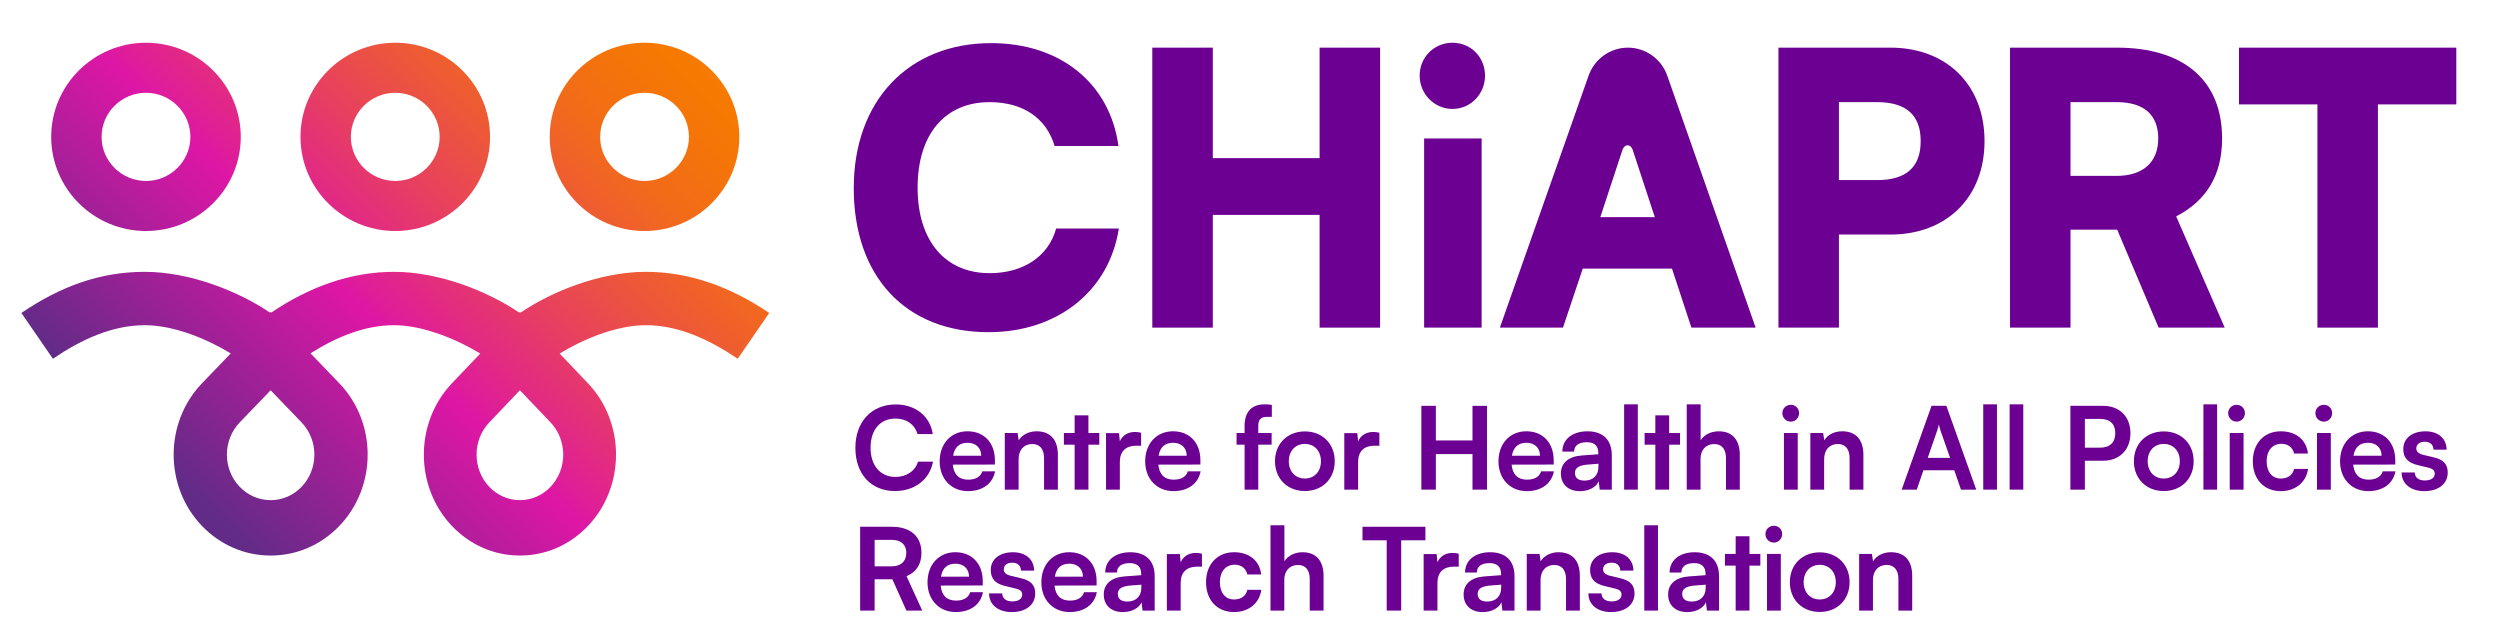 <svg width="117" height="29" viewBox="0 0 117 29" fill="none" xmlns="http://www.w3.org/2000/svg">
<path d="M40.032 20.957C40.032 19.739 40.789 18.928 41.922 18.928C42.838 18.928 43.522 19.47 43.654 20.313H42.939C42.806 19.857 42.42 19.589 41.907 19.589C41.193 19.589 40.742 20.115 40.742 20.952C40.742 21.789 41.197 22.32 41.907 22.32C42.431 22.32 42.834 22.041 42.961 21.607H43.664C43.516 22.433 42.806 22.981 41.891 22.981C40.763 22.981 40.032 22.186 40.032 20.958V20.957Z" fill="#6C0092"/>
<path d="M43.977 21.59C43.977 20.759 44.511 20.184 45.279 20.184C46.048 20.184 46.561 20.715 46.561 21.541V21.741L44.591 21.745C44.638 22.212 44.882 22.448 45.311 22.448C45.666 22.448 45.899 22.308 45.973 22.057H46.571C46.459 22.636 45.983 22.985 45.3 22.985C44.522 22.985 43.976 22.411 43.976 21.589L43.977 21.59ZM44.607 21.328H45.921C45.921 20.963 45.672 20.722 45.285 20.722C44.898 20.722 44.671 20.932 44.607 21.328Z" fill="#6C0092"/>
<path d="M47.024 22.915V20.264H47.622L47.675 20.608C47.84 20.339 48.157 20.184 48.512 20.184C49.169 20.184 49.508 20.597 49.508 21.284V22.915H48.862V21.44C48.862 20.995 48.645 20.78 48.311 20.78C47.914 20.78 47.671 21.059 47.671 21.489V22.916H47.024V22.915Z" fill="#6C0092"/>
<path d="M50.293 22.915V20.812H49.79V20.264H50.293V19.438H50.939V20.264H51.447V20.812H50.939V22.915H50.293Z" fill="#6C0092"/>
<path d="M53.403 20.86H53.165C52.699 20.86 52.408 21.112 52.408 21.627V22.915H51.762V20.27H52.37L52.408 20.656C52.519 20.393 52.768 20.216 53.118 20.216C53.208 20.216 53.298 20.227 53.404 20.253V20.859L53.403 20.86Z" fill="#6C0092"/>
<path d="M53.595 21.59C53.595 20.759 54.129 20.184 54.898 20.184C55.666 20.184 56.179 20.715 56.179 21.541V21.741L54.209 21.745C54.256 22.212 54.5 22.448 54.929 22.448C55.284 22.448 55.517 22.308 55.591 22.057H56.189C56.077 22.636 55.602 22.985 54.918 22.985C54.14 22.985 53.594 22.411 53.594 21.589L53.595 21.59ZM54.224 21.328H55.538C55.538 20.963 55.289 20.722 54.902 20.722C54.515 20.722 54.288 20.932 54.224 21.328Z" fill="#6C0092"/>
<path d="M58.246 20.265V19.943C58.246 19.224 58.621 18.923 59.188 18.923C59.289 18.923 59.411 18.928 59.522 18.95V19.508H59.294C58.966 19.508 58.887 19.68 58.887 19.942V20.264H59.512V20.812H58.887V22.915H58.247V20.812H57.871V20.264H58.247L58.246 20.265Z" fill="#6C0092"/>
<path d="M61.068 20.19C61.878 20.19 62.466 20.759 62.466 21.585C62.466 22.412 61.879 22.981 61.068 22.981C60.257 22.981 59.67 22.412 59.67 21.585C59.67 20.759 60.257 20.19 61.068 20.19ZM61.068 22.395C61.513 22.395 61.82 22.068 61.82 21.585C61.82 21.102 61.513 20.776 61.068 20.776C60.623 20.776 60.316 21.102 60.316 21.585C60.316 22.068 60.623 22.395 61.068 22.395Z" fill="#6C0092"/>
<path d="M64.554 20.86H64.316C63.85 20.86 63.559 21.112 63.559 21.627V22.915H62.913V20.27H63.522L63.559 20.656C63.67 20.393 63.919 20.216 64.269 20.216C64.359 20.216 64.449 20.227 64.555 20.253V20.859L64.554 20.86Z" fill="#6C0092"/>
<path d="M66.519 22.915V18.993H67.198V20.613H68.913V18.993H69.591V22.915H68.913V21.252H67.198V22.915H66.519Z" fill="#6C0092"/>
<path d="M70.129 21.59C70.129 20.759 70.663 20.184 71.432 20.184C72.2 20.184 72.713 20.715 72.713 21.541V21.741L70.743 21.745C70.79 22.212 71.034 22.448 71.463 22.448C71.818 22.448 72.051 22.308 72.125 22.057H72.723C72.612 22.636 72.136 22.985 71.452 22.985C70.674 22.985 70.128 22.411 70.128 21.589L70.129 21.59ZM70.759 21.328H72.072C72.072 20.963 71.824 20.722 71.437 20.722C71.049 20.722 70.822 20.932 70.759 21.328Z" fill="#6C0092"/>
<path d="M73.05 22.159C73.05 21.671 73.399 21.365 74.019 21.317L74.802 21.259V21.199C74.802 20.84 74.591 20.695 74.262 20.695C73.881 20.695 73.669 20.855 73.669 21.135H73.118C73.118 20.561 73.584 20.185 74.294 20.185C75.004 20.185 75.432 20.572 75.432 21.306V22.916H74.866L74.818 22.525C74.707 22.798 74.352 22.987 73.944 22.987C73.389 22.987 73.05 22.66 73.05 22.16V22.159ZM74.808 21.843V21.703L74.263 21.746C73.861 21.784 73.707 21.918 73.707 22.133C73.707 22.374 73.866 22.492 74.157 22.492C74.554 22.492 74.808 22.25 74.808 21.843Z" fill="#6C0092"/>
<path d="M76.009 22.915V18.923H76.649V22.915H76.009Z" fill="#6C0092"/>
<path d="M77.47 22.915V20.812H76.968V20.264H77.47V19.438H78.117V20.264H78.625V20.812H78.117V22.915H77.47Z" fill="#6C0092"/>
<path d="M78.939 22.915V18.923H79.589V20.609C79.754 20.351 80.06 20.185 80.437 20.185C81.083 20.185 81.422 20.598 81.422 21.285V22.916H80.776V21.441C80.776 20.996 80.559 20.781 80.231 20.781C79.823 20.781 79.585 21.071 79.585 21.468V22.917H78.939V22.915Z" fill="#6C0092"/>
<path d="M83.414 19.336C83.414 19.117 83.588 18.945 83.811 18.945C84.033 18.945 84.197 19.117 84.197 19.336C84.197 19.556 84.023 19.733 83.811 19.733C83.588 19.733 83.414 19.557 83.414 19.336ZM83.488 20.265H84.134V22.916H83.488V20.265Z" fill="#6C0092"/>
<path d="M84.724 22.915V20.264H85.322L85.375 20.608C85.539 20.339 85.856 20.184 86.211 20.184C86.868 20.184 87.207 20.597 87.207 21.284V22.915H86.561V21.44C86.561 20.995 86.344 20.78 86.01 20.78C85.613 20.78 85.37 21.059 85.37 21.489V22.916H84.724V22.915Z" fill="#6C0092"/>
<path d="M88.998 22.915L90.396 18.993H91.09L92.488 22.915H91.773L91.461 22.009H90.016L89.704 22.915H89H88.998ZM90.216 21.429H91.265L90.82 20.163C90.788 20.061 90.752 19.943 90.741 19.862C90.725 19.937 90.693 20.055 90.656 20.163L90.217 21.429H90.216Z" fill="#6C0092"/>
<path d="M92.816 22.915V18.923H93.457V22.915H92.816Z" fill="#6C0092"/>
<path d="M94.05 22.915V18.923H94.69V22.915H94.05Z" fill="#6C0092"/>
<path d="M97.572 21.563V22.915H96.894V18.993H98.424C99.202 18.993 99.705 19.508 99.705 20.275C99.705 21.042 99.197 21.563 98.424 21.563H97.572ZM97.572 19.605V20.951H98.281C98.747 20.951 98.996 20.699 98.996 20.27C98.996 19.841 98.742 19.605 98.292 19.605H97.572Z" fill="#6C0092"/>
<path d="M101.264 20.19C102.074 20.19 102.663 20.759 102.663 21.585C102.663 22.412 102.075 22.981 101.264 22.981C100.454 22.981 99.866 22.412 99.866 21.585C99.866 20.759 100.454 20.19 101.264 20.19ZM101.264 22.395C101.709 22.395 102.016 22.068 102.016 21.585C102.016 21.102 101.709 20.776 101.264 20.776C100.82 20.776 100.512 21.102 100.512 21.585C100.512 22.068 100.82 22.395 101.264 22.395Z" fill="#6C0092"/>
<path d="M103.12 22.915V18.923H103.76V22.915H103.12Z" fill="#6C0092"/>
<path d="M104.279 19.336C104.279 19.117 104.454 18.945 104.676 18.945C104.898 18.945 105.062 19.117 105.062 19.336C105.062 19.556 104.888 19.733 104.676 19.733C104.454 19.733 104.279 19.557 104.279 19.336ZM104.352 20.265H104.999V22.916H104.352V20.265Z" fill="#6C0092"/>
<path d="M106.74 20.184C107.455 20.184 107.942 20.586 108.011 21.225H107.365C107.291 20.925 107.074 20.77 106.767 20.77C106.354 20.77 106.079 21.087 106.079 21.585C106.079 22.084 106.333 22.395 106.746 22.395C107.069 22.395 107.297 22.234 107.365 21.945H108.016C107.937 22.561 107.429 22.986 106.745 22.986C105.951 22.986 105.432 22.427 105.432 21.585C105.432 20.743 105.966 20.185 106.739 20.185L106.74 20.184Z" fill="#6C0092"/>
<path d="M108.361 19.336C108.361 19.117 108.536 18.945 108.758 18.945C108.981 18.945 109.144 19.117 109.144 19.336C109.144 19.556 108.97 19.733 108.758 19.733C108.536 19.733 108.361 19.557 108.361 19.336ZM108.435 20.265H109.082V22.916H108.435V20.265Z" fill="#6C0092"/>
<path d="M109.515 21.59C109.515 20.759 110.049 20.184 110.818 20.184C111.586 20.184 112.099 20.715 112.099 21.541V21.741L110.129 21.745C110.176 22.212 110.42 22.448 110.849 22.448C111.204 22.448 111.437 22.308 111.511 22.057H112.109C111.997 22.636 111.521 22.985 110.838 22.985C110.06 22.985 109.514 22.411 109.514 21.589L109.515 21.59ZM110.144 21.328H111.458C111.458 20.963 111.209 20.722 110.822 20.722C110.435 20.722 110.208 20.932 110.144 21.328Z" fill="#6C0092"/>
<path d="M113.009 22.11C113.015 22.342 113.183 22.486 113.48 22.486C113.776 22.486 113.946 22.363 113.946 22.17C113.946 22.035 113.877 21.939 113.644 21.885L113.174 21.773C112.703 21.665 112.474 21.44 112.474 21.017C112.474 20.496 112.909 20.185 113.513 20.185C114.116 20.185 114.498 20.529 114.502 21.044H113.888C113.882 20.818 113.735 20.674 113.486 20.674C113.236 20.674 113.083 20.792 113.083 20.99C113.083 21.14 113.2 21.237 113.422 21.291L113.893 21.403C114.332 21.504 114.554 21.708 114.554 22.116C114.554 22.653 114.105 22.986 113.459 22.986C112.812 22.986 112.395 22.631 112.395 22.111H113.009V22.11Z" fill="#6C0092"/>
<path d="M40.255 28.575V24.652H41.732C42.611 24.652 43.124 25.103 43.124 25.876C43.124 26.402 42.881 26.778 42.425 26.965L43.161 28.575H42.42L41.763 27.11H40.932V28.575H40.254H40.255ZM40.933 26.504H41.732C42.161 26.504 42.415 26.273 42.415 25.877C42.415 25.481 42.161 25.265 41.732 25.265H40.933V26.504Z" fill="#6C0092"/>
<path d="M43.408 27.25C43.408 26.419 43.943 25.844 44.711 25.844C45.48 25.844 45.993 26.375 45.993 27.201V27.4L44.023 27.405C44.07 27.872 44.313 28.108 44.743 28.108C45.097 28.108 45.33 27.968 45.404 27.716H46.002C45.891 28.296 45.415 28.644 44.731 28.644C43.953 28.644 43.407 28.071 43.407 27.249L43.408 27.25ZM44.038 26.987H45.351C45.351 26.622 45.103 26.381 44.716 26.381C44.329 26.381 44.102 26.591 44.038 26.987Z" fill="#6C0092"/>
<path d="M46.902 27.77C46.908 28.001 47.077 28.146 47.373 28.146C47.67 28.146 47.839 28.023 47.839 27.83C47.839 27.695 47.771 27.598 47.538 27.545L47.067 27.432C46.596 27.325 46.368 27.1 46.368 26.676C46.368 26.156 46.802 25.845 47.406 25.845C48.01 25.845 48.391 26.188 48.396 26.703H47.782C47.776 26.478 47.629 26.334 47.379 26.334C47.13 26.334 46.977 26.452 46.977 26.65C46.977 26.8 47.093 26.897 47.316 26.95L47.786 27.063C48.225 27.164 48.448 27.368 48.448 27.776C48.448 28.313 47.998 28.645 47.352 28.645C46.706 28.645 46.288 28.291 46.288 27.771H46.902V27.77Z" fill="#6C0092"/>
<path d="M48.736 27.25C48.736 26.419 49.271 25.844 50.039 25.844C50.808 25.844 51.321 26.375 51.321 27.201V27.4L49.351 27.405C49.398 27.872 49.642 28.108 50.071 28.108C50.425 28.108 50.658 27.968 50.733 27.716H51.331C51.219 28.296 50.743 28.644 50.059 28.644C49.281 28.644 48.735 28.071 48.735 27.249L48.736 27.25ZM49.367 26.987H50.681C50.681 26.622 50.432 26.381 50.045 26.381C49.658 26.381 49.431 26.591 49.367 26.987Z" fill="#6C0092"/>
<path d="M51.656 27.819C51.656 27.331 52.006 27.024 52.625 26.977L53.409 26.918V26.859C53.409 26.5 53.197 26.354 52.869 26.354C52.487 26.354 52.275 26.515 52.275 26.794H51.725C51.725 26.221 52.191 25.845 52.9 25.845C53.61 25.845 54.039 26.231 54.039 26.966V28.576H53.472L53.424 28.185C53.313 28.458 52.958 28.646 52.551 28.646C51.995 28.646 51.656 28.319 51.656 27.82V27.819ZM53.415 27.503V27.363L52.87 27.406C52.467 27.443 52.314 27.578 52.314 27.793C52.314 28.034 52.473 28.152 52.764 28.152C53.16 28.152 53.415 27.91 53.415 27.503Z" fill="#6C0092"/>
<path d="M56.25 26.52H56.012C55.546 26.52 55.255 26.772 55.255 27.287V28.575H54.609V25.93H55.218L55.255 26.316C55.366 26.053 55.616 25.876 55.965 25.876C56.056 25.876 56.145 25.887 56.251 25.913V26.519L56.25 26.52Z" fill="#6C0092"/>
<path d="M57.752 25.844C58.467 25.844 58.954 26.246 59.023 26.885H58.377C58.303 26.584 58.086 26.429 57.779 26.429C57.366 26.429 57.09 26.746 57.09 27.245C57.09 27.744 57.345 28.055 57.758 28.055C58.08 28.055 58.309 27.894 58.377 27.604H59.028C58.949 28.221 58.441 28.645 57.757 28.645C56.962 28.645 56.443 28.087 56.443 27.245C56.443 26.403 56.978 25.845 57.751 25.845L57.752 25.844Z" fill="#6C0092"/>
<path d="M59.459 28.575V24.583H60.11V26.268C60.275 26.011 60.581 25.845 60.957 25.845C61.603 25.845 61.942 26.258 61.942 26.945V28.576H61.296V27.101C61.296 26.656 61.08 26.441 60.751 26.441C60.344 26.441 60.105 26.731 60.105 27.128V28.577H59.459V28.575Z" fill="#6C0092"/>
<path d="M63.765 24.652H66.709V25.286H65.576V28.575H64.898V25.286H63.765V24.652Z" fill="#6C0092"/>
<path d="M68.267 26.52H68.029C67.563 26.52 67.272 26.772 67.272 27.287V28.575H66.626V25.93H67.235L67.272 26.316C67.383 26.053 67.632 25.876 67.982 25.876C68.072 25.876 68.162 25.887 68.268 25.913V26.519L68.267 26.52Z" fill="#6C0092"/>
<path d="M68.497 27.819C68.497 27.331 68.847 27.024 69.466 26.977L70.25 26.918V26.859C70.25 26.5 70.038 26.354 69.709 26.354C69.328 26.354 69.116 26.515 69.116 26.794H68.565C68.565 26.221 69.031 25.845 69.741 25.845C70.451 25.845 70.879 26.231 70.879 26.966V28.576H70.313L70.265 28.185C70.154 28.458 69.799 28.646 69.392 28.646C68.836 28.646 68.497 28.319 68.497 27.82V27.819ZM70.255 27.503V27.363L69.71 27.406C69.308 27.443 69.155 27.578 69.155 27.793C69.155 28.034 69.314 28.152 69.605 28.152C70.001 28.152 70.255 27.91 70.255 27.503Z" fill="#6C0092"/>
<path d="M71.452 28.575V25.924H72.05L72.103 26.267C72.268 25.999 72.585 25.844 72.94 25.844C73.597 25.844 73.936 26.257 73.936 26.944V28.575H73.29V27.1C73.29 26.655 73.073 26.44 72.739 26.44C72.342 26.44 72.098 26.719 72.098 27.148V28.576H71.452V28.575Z" fill="#6C0092"/>
<path d="M74.95 27.77C74.956 28.001 75.125 28.146 75.421 28.146C75.718 28.146 75.887 28.023 75.887 27.83C75.887 27.695 75.819 27.598 75.586 27.545L75.115 27.432C74.644 27.325 74.416 27.1 74.416 26.676C74.416 26.156 74.85 25.845 75.454 25.845C76.058 25.845 76.439 26.188 76.444 26.703H75.829C75.824 26.478 75.676 26.334 75.427 26.334C75.178 26.334 75.024 26.452 75.024 26.65C75.024 26.8 75.141 26.897 75.363 26.95L75.834 27.063C76.273 27.164 76.496 27.368 76.496 27.776C76.496 28.313 76.046 28.645 75.4 28.645C74.754 28.645 74.336 28.291 74.336 27.771H74.95V27.77Z" fill="#6C0092"/>
<path d="M76.952 28.575V24.583H77.593V28.575H76.952Z" fill="#6C0092"/>
<path d="M78.068 27.819C78.068 27.331 78.418 27.024 79.037 26.977L79.821 26.918V26.859C79.821 26.5 79.609 26.354 79.281 26.354C78.899 26.354 78.688 26.515 78.688 26.794H78.137C78.137 26.221 78.603 25.845 79.312 25.845C80.022 25.845 80.451 26.231 80.451 26.966V28.576H79.885L79.836 28.185C79.726 28.458 79.37 28.646 78.963 28.646C78.407 28.646 78.068 28.319 78.068 27.82V27.819ZM79.827 27.503V27.363L79.282 27.406C78.879 27.443 78.726 27.578 78.726 27.793C78.726 28.034 78.885 28.152 79.176 28.152C79.573 28.152 79.827 27.91 79.827 27.503Z" fill="#6C0092"/>
<path d="M81.229 28.575V26.471H80.727V25.924H81.229V25.097H81.875V25.924H82.384V26.471H81.875V28.575H81.229Z" fill="#6C0092"/>
<path d="M82.622 24.996C82.622 24.776 82.796 24.605 83.019 24.605C83.241 24.605 83.405 24.776 83.405 24.996C83.405 25.215 83.231 25.393 83.019 25.393C82.796 25.393 82.622 25.216 82.622 24.996ZM82.696 25.925H83.342V28.576H82.696V25.925Z" fill="#6C0092"/>
<path d="M85.163 25.85C85.973 25.85 86.561 26.419 86.561 27.245C86.561 28.072 85.974 28.64 85.163 28.64C84.352 28.64 83.765 28.072 83.765 27.245C83.765 26.419 84.352 25.85 85.163 25.85ZM85.163 28.055C85.608 28.055 85.915 27.728 85.915 27.245C85.915 26.762 85.608 26.435 85.163 26.435C84.718 26.435 84.411 26.762 84.411 27.245C84.411 27.728 84.718 28.055 85.163 28.055Z" fill="#6C0092"/>
<path d="M87.008 28.575V25.924H87.606L87.659 26.267C87.823 25.999 88.14 25.844 88.496 25.844C89.152 25.844 89.491 26.257 89.491 26.944V28.575H88.845V27.1C88.845 26.655 88.629 26.44 88.294 26.44C87.898 26.44 87.654 26.719 87.654 27.148V28.576H87.008V28.575Z" fill="#6C0092"/>
<path d="M39.956 8.799C39.956 4.709 42.524 2.018 46.386 2.018C49.618 2.018 51.942 3.894 52.344 6.834H49.356C48.972 5.524 47.871 4.78 46.316 4.78C44.22 4.78 42.944 6.285 42.944 8.782C42.944 11.279 44.237 12.784 46.316 12.784C47.906 12.784 49.077 11.986 49.427 10.694H52.362C51.907 13.616 49.496 15.546 46.263 15.546C42.385 15.546 39.955 12.944 39.955 8.799H39.956Z" fill="#6C0092"/>
<path d="M53.928 15.333V2.23H56.759V7.401H61.757V2.23H64.588V15.333H61.757V10.057H56.759V15.333H53.928Z" fill="#6C0092"/>
<path d="M66.44 3.541C66.44 2.673 67.122 2 67.978 2C68.834 2 69.499 2.673 69.499 3.541C69.499 4.408 68.817 5.099 67.978 5.099C67.139 5.099 66.44 4.408 66.44 3.541ZM66.649 6.48H69.34V15.333H66.649V6.48Z" fill="#6C0092"/>
<path d="M70.194 15.333L74.344 3.547C74.622 2.757 75.36 2.23 76.187 2.23C77.015 2.23 77.754 2.758 78.031 3.55L82.164 15.333H79.158L78.249 12.571H74.073L73.147 15.333H70.193H70.194ZM76.405 6.997C76.299 6.723 76.034 6.744 75.937 6.997L74.894 10.163H77.445L76.405 6.997Z" fill="#6C0092"/>
<path d="M86.062 10.977V15.333H83.231V2.23H88.473C91.111 2.23 92.876 3.983 92.876 6.604C92.876 9.225 91.111 10.977 88.473 10.977H86.062ZM86.062 4.78V8.428H87.844C89.207 8.428 89.888 7.826 89.888 6.604C89.888 5.382 89.207 4.78 87.844 4.78H86.062Z" fill="#6C0092"/>
<path d="M94.069 15.333V2.23H99.067C102.212 2.23 103.994 3.771 103.994 6.48C103.994 8.18 103.278 9.384 101.845 10.127L104.117 15.333H101.024L99.084 10.747H96.9V15.333H94.069ZM96.9 8.232H99.05C100.29 8.232 101.006 7.595 101.006 6.48C101.006 5.365 100.325 4.78 99.067 4.78H96.9V8.232Z" fill="#6C0092"/>
<path d="M104.786 2.23H114.956V4.886H111.286V15.333H108.455V4.886H104.785V2.23H104.786Z" fill="#6C0092"/>
<path d="M6.832 10.811C4.385 10.811 2.396 8.834 2.396 6.405C2.396 3.977 4.386 2 6.832 2C9.278 2 11.268 3.977 11.268 6.405C11.268 8.834 9.278 10.811 6.832 10.811ZM6.832 4.342C5.686 4.342 4.754 5.268 4.754 6.405C4.754 7.543 5.686 8.469 6.832 8.469C7.977 8.469 8.91 7.543 8.91 6.405C8.91 5.268 7.977 4.342 6.832 4.342ZM30.164 10.811C27.718 10.811 25.728 8.834 25.728 6.405C25.728 3.977 27.719 2 30.164 2C32.61 2 34.6 3.977 34.6 6.405C34.6 8.834 32.61 10.811 30.164 10.811ZM30.164 4.342C29.019 4.342 28.087 5.268 28.087 6.405C28.087 7.543 29.019 8.469 30.164 8.469C31.31 8.469 32.242 7.543 32.242 6.405C32.242 5.268 31.31 4.342 30.164 4.342ZM18.499 10.811C16.052 10.811 14.062 8.834 14.062 6.405C14.062 3.977 16.052 2 18.499 2C20.945 2 22.935 3.977 22.935 6.405C22.935 8.834 20.944 10.811 18.499 10.811ZM18.499 4.342C17.353 4.342 16.421 5.268 16.421 6.405C16.421 7.543 17.353 8.469 18.499 8.469C19.644 8.469 20.576 7.543 20.576 6.405C20.576 5.268 19.644 4.342 18.499 4.342ZM30.222 12.722C28.077 12.722 25.796 13.656 24.363 14.63L24.331 14.597L24.3 14.63C22.866 13.656 20.585 12.722 18.441 12.722C16.407 12.722 14.474 13.426 12.696 14.628L12.666 14.597L12.634 14.63C11.201 13.656 8.919 12.722 6.775 12.722C4.631 12.722 2.787 13.434 1 14.647L2.476 16.79C3.819 15.877 5.266 15.219 6.775 15.219C8.161 15.219 9.724 15.884 10.798 16.539L9.455 17.936C7.684 19.778 7.684 22.775 9.455 24.617C10.313 25.508 11.453 26 12.667 26C13.88 26 15.02 25.508 15.879 24.617C17.649 22.775 17.649 19.778 15.879 17.936L14.532 16.536C15.765 15.758 17.077 15.219 18.442 15.219C19.806 15.219 21.401 15.889 22.476 16.546L21.152 17.936C19.398 19.778 19.398 22.775 21.152 24.617C22.002 25.508 23.131 26 24.333 26C25.536 26 26.665 25.508 27.515 24.617C29.269 22.775 29.269 19.778 27.515 17.936L26.191 16.546C27.265 15.889 28.834 15.219 30.225 15.219C31.735 15.219 33.181 15.877 34.525 16.79L36 14.647C34.213 13.434 32.27 12.722 30.225 12.722H30.222ZM14.114 22.783C13.727 23.185 13.213 23.407 12.666 23.407C12.119 23.407 11.605 23.185 11.218 22.783C10.419 21.952 10.419 20.601 11.218 19.77L12.666 18.265L14.114 19.77C14.912 20.601 14.912 21.952 14.114 22.783ZM25.766 22.783C25.383 23.185 24.874 23.407 24.331 23.407C23.789 23.407 23.28 23.185 22.897 22.783C22.106 21.952 22.106 20.601 22.897 19.77L24.331 18.265L25.766 19.77C26.557 20.601 26.557 21.952 25.766 22.783Z" fill="url(#paint0_linear_1305_10200)"/>
<defs>
<linearGradient id="paint0_linear_1305_10200" x1="7.16" y1="22.341" x2="29.664" y2="-0.319" gradientUnits="userSpaceOnUse">
<stop offset="0.02" stop-color="#612B87"/>
<stop offset="0.39" stop-color="#DE16A6"/>
<stop offset="0.42" stop-color="#DF1E98"/>
<stop offset="0.57" stop-color="#E73E62"/>
<stop offset="0.7" stop-color="#ED5838"/>
<stop offset="0.82" stop-color="#F26B19"/>
<stop offset="0.93" stop-color="#F57606"/>
<stop offset="1" stop-color="#F67B00"/>
</linearGradient>
</defs>
</svg>
